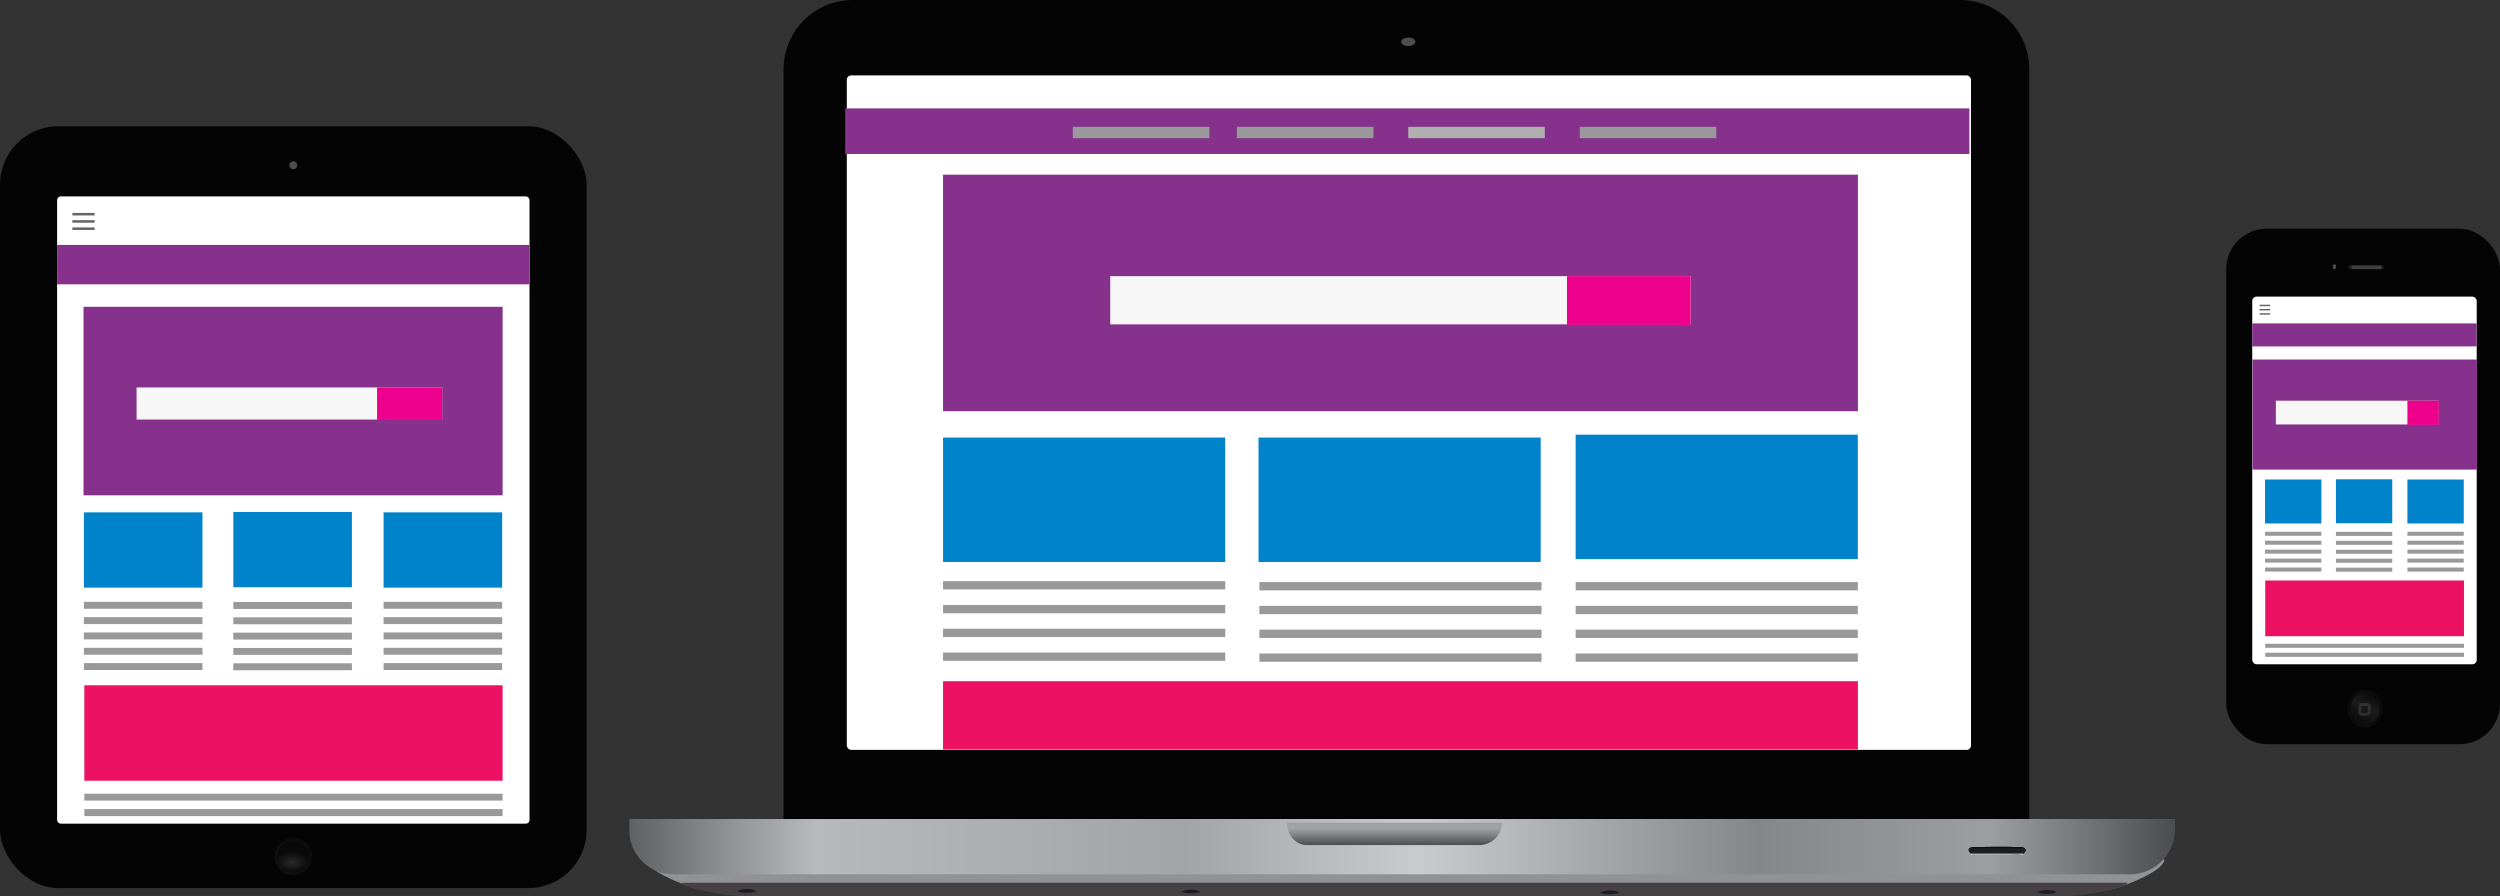 <svg xmlns="http://www.w3.org/2000/svg" xmlns:xlink="http://www.w3.org/1999/xlink" viewBox="0 0 844.15 302.56"><rect x="0" y="0" width="844.15" height="302.56" fill="#333333" stroke="none"/><defs><style>.a{fill:#040404;}.b{fill:#fff;}.c{fill:#4d4d4d;}.d{fill:#86328c;}.e{fill:#f7f7f7;}.f{fill:#ec008c;}.g{fill:#0083ca;}.h{fill:#999;}.i{fill:#ed1164;}.j{fill:#afafaf;}.k{fill:#919296;}.l{fill:url(#a);}.m{fill:#464142;}.n{fill:url(#b);}.o{fill:#1d1e21;}.p{fill:#0d0f12;}.q{fill:#1c1e20;}.r{fill:#dcdde0;}.s{fill:#cecece;}.t{stroke:#0c0c0c;fill:url(#c);}.t,.u{stroke-miterlimit:10;}.u{fill:none;stroke:#424242;isolation:isolate;opacity:0.55;}.v{fill:#191918;}.w{fill:#423f43;}.x{fill:#666;}.y{stroke-miterlimit:10;fill:url(#d);stroke:url(#e);}</style><linearGradient id="a" x1="212.52" y1="84.39" x2="734.41" y2="84.39" gradientTransform="matrix(1, 0, 0, -1, 0, 370.27)" gradientUnits="userSpaceOnUse"><stop offset="0" stop-color="#606162"/><stop offset="0.12" stop-color="#b7babb"/><stop offset="0.36" stop-color="#a2a5a6"/><stop offset="0.51" stop-color="#c9cccd"/><stop offset="0.73" stop-color="#848687"/><stop offset="0.88" stop-color="#9c9fa0"/><stop offset="1" stop-color="#4c4d4e"/></linearGradient><linearGradient id="b" x1="470.86" y1="92.47" x2="470.86" y2="84.92" gradientTransform="matrix(1, 0, 0, -1, 0, 370.27)" gradientUnits="userSpaceOnUse"><stop offset="0" stop-color="#9c9fa0"/><stop offset="0.24" stop-color="#a2a5a6"/><stop offset="1" stop-color="#4c4d4e"/></linearGradient><linearGradient id="c" x1="795.7" y1="125.96" x2="801.48" y2="135.95" gradientTransform="matrix(1, 0, 0, -1, 0, 370.27)" gradientUnits="userSpaceOnUse"><stop offset="0" stop-color="#0a0a0a"/><stop offset="0.57" stop-color="#1b1b1b"/><stop offset="1" stop-color="#090909"/></linearGradient><radialGradient id="d" cx="99.05" cy="346.88" r="5.97" gradientTransform="matrix(0.67, 0.74, 0.44, -0.4, -121.67, 355.62)" gradientUnits="userSpaceOnUse"><stop offset="0" stop-color="#2a2a2a"/><stop offset="1" stop-color="#090909"/></radialGradient><radialGradient id="e" cx="99.05" cy="81.08" r="6.47" gradientTransform="matrix(0.67, 0.74, 0.74, -0.67, -27.56, 270.28)" gradientUnits="userSpaceOnUse"><stop offset="0.13" stop-color="#464646"/><stop offset="0.37" stop-color="#2b2b2b"/><stop offset="1" stop-color="#090909"/></radialGradient></defs><path class="a" d="M288,0H661.83a23.39,23.39,0,0,1,23.39,23.39h0V276.62H264.57V23.39A23.4,23.4,0,0,1,288,0Z"/><rect class="b" x="285.93" y="25.46" width="379.6" height="227.74" rx="1.47"/><ellipse class="c" cx="475.51" cy="14.11" rx="2.41" ry="1.43"/><rect class="d" x="285.39" y="36.59" width="379.6" height="15.4"/><rect class="d" x="318.43" y="58.98" width="308.91" height="79.87"/><rect class="e" x="374.88" y="93.24" width="196.02" height="16.28"/><rect class="f" x="529.11" y="93.24" width="41.75" height="16.47"/><rect class="g" x="424.95" y="147.74" width="95.28" height="42.02"/><rect class="g" x="532.03" y="146.77" width="95.28" height="42.02"/><rect class="g" x="318.43" y="147.74" width="95.28" height="42.02"/><rect class="h" x="425.24" y="196.54" width="95.28" height="2.8"/><rect class="h" x="425.24" y="204.58" width="95.28" height="2.8"/><rect class="h" x="425.24" y="212.61" width="95.28" height="2.8"/><rect class="h" x="425.24" y="220.65" width="95.28" height="2.8"/><rect class="i" x="318.43" y="230.02" width="308.91" height="23.08"/><rect class="h" x="318.43" y="196.23" width="95.28" height="2.8"/><rect class="h" x="318.43" y="204.26" width="95.28" height="2.8"/><rect class="h" x="318.43" y="212.3" width="95.28" height="2.8"/><rect class="h" x="318.43" y="220.33" width="95.28" height="2.8"/><rect class="h" x="532.03" y="196.54" width="95.28" height="2.8"/><rect class="h" x="532.03" y="204.58" width="95.28" height="2.8"/><rect class="h" x="532.03" y="212.61" width="95.28" height="2.8"/><rect class="h" x="532.03" y="220.65" width="95.28" height="2.8"/><rect class="h" x="533.43" y="42.83" width="46.11" height="3.82"/><rect class="j" x="475.51" y="42.83" width="46.11" height="3.82"/><rect class="h" x="362.25" y="42.83" width="46.11" height="3.82"/><rect class="h" x="417.65" y="42.83" width="46.11" height="3.82"/><path class="k" d="M730.85,290.21c0,4.24-16.71,10.38-19.83,10.38H238c-3.12,0-19.83-6.15-19.83-10.38Z"/><path class="l" d="M212.52,276.54H734.41V280a15.21,15.21,0,0,1-15.21,15.21H227.36a14.83,14.83,0,0,1-14.84-14.84h0Z"/><path class="m" d="M718.35,298.07c0,1.83-15.91,4.49-18.88,4.49H249.09c-3,0-18.88-2.66-18.88-4.49Z"/><path class="n" d="M507.17,277.8a7.7,7.7,0,0,1-7.49,7.55H441.37c-4.22,0-6.81-3.77-6.81-7.54Z"/><path class="o" d="M398.81,301.19c1.42-1.09,5.4-1.07,6.42,0A11.4,11.4,0,0,1,398.81,301.19Z"/><path class="o" d="M540.28,301.49c1.42-1.1,5.4-1.08,6.42,0A11.49,11.49,0,0,1,540.28,301.49Z"/><path class="o" d="M248.9,301c1.42-1.1,5.4-1.07,6.42,0A11.4,11.4,0,0,1,248.9,301Z"/><path class="o" d="M688,301.35c1.42-1.1,5.4-1.07,6.42,0A11.49,11.49,0,0,1,688,301.35Z"/><path class="p" d="M683.11,287.1a3.87,3.87,0,0,1-1.05.32H666.77a1.44,1.44,0,0,1-1-.34c5.79-.14,11.6-.18,17.39,0Z"/><path class="q" d="M665.42,288.23c-.66-.82-1.25-1.63.28-2.16,3.87.35,7.75.1,11.62.14a36.1,36.1,0,0,0,5.79-.1c1.53.75.84,1.47,0,2.19a7.89,7.89,0,0,1-3.17.2c-4.22,0-8.46,0-12.7,0C666.63,288.49,666,288.76,665.42,288.23Z"/><path class="r" d="M665.42,288.23l17.68,0c0,.1,0,.21,0,.31q-8.76,0-17.52.06s-.14-.06-.14-.09S665.41,288.34,665.42,288.23Z"/><path class="p" d="M683.11,286.11a4.23,4.23,0,0,1-1.05.31H666.77a1.44,1.44,0,0,1-1-.34c5.79-.15,11.6-.19,17.39,0Z"/><path class="p" d="M683.11,286.11a4.23,4.23,0,0,1-1.05.31H666.77a1.44,1.44,0,0,1-1-.34c5.79-.15,11.6-.19,17.39,0Z"/><path class="q" d="M665.42,288.23c-.66-.82-1.25-1.63.28-2.16,3.87.35,7.75.1,11.62.14a36.1,36.1,0,0,0,5.79-.1c1.53.75.84,1.47,0,2.19a7.89,7.89,0,0,1-3.17.2c-4.22,0-8.46,0-12.7,0C666.63,288.49,666,288.76,665.42,288.23Z"/><path class="s" d="M665.42,288.23l17.68,0c0,.1,0,.21,0,.31q-8.76,0-17.52.06s-.14-.06-.14-.09S665.41,288.34,665.42,288.23Z"/><path class="p" d="M683.11,286.11a4.23,4.23,0,0,1-1.05.31H666.77a1.44,1.44,0,0,1-1-.34c5.79-.15,11.6-.19,17.39,0Z"/><rect class="a" x="751.71" y="77.22" width="92.43" height="174.06" rx="13.65"/><ellipse class="t" cx="798.59" cy="239.32" rx="5.39" ry="5.89"/><path class="u" d="M797.53,237.88h1.83a.66.66,0,0,1,.66.66v1.54a1.12,1.12,0,0,1-1.12,1.11h-1.39a.66.66,0,0,1-.66-.66v-2a.66.66,0,0,1,.67-.66Z"/><ellipse class="c" cx="788.22" cy="90.07" rx="0.57" ry="0.86"/><path class="v" d="M793.66,89.47h10.56a.79.79,0,0,1,.79.79h0a.78.78,0,0,1-.79.78H793.66a.78.78,0,0,1-.79-.78h0A.79.79,0,0,1,793.66,89.47Z"/><path class="w" d="M794.53,89.67h9.07a.59.59,0,0,1,.6.59h0a.59.59,0,0,1-.6.58h-9.07a.58.58,0,0,1-.59-.58h0A.58.58,0,0,1,794.53,89.67Z"/><rect class="b" x="760.49" y="100.16" width="75.8" height="124.14" rx="1.47"/><rect class="d" x="760.49" y="109.2" width="75.8" height="7.77"/><rect class="d" x="760.56" y="121.4" width="75.8" height="37.16"/><rect class="e" x="768.47" y="135.3" width="54.87" height="8.02"/><rect class="g" x="788.75" y="161.84" width="19.02" height="14.84"/><rect class="g" x="812.89" y="161.91" width="19.02" height="14.84"/><rect class="g" x="764.81" y="161.91" width="19.02" height="14.84"/><rect class="h" x="788.75" y="179.59" width="19.02" height="1.36"/><rect class="h" x="788.75" y="182.61" width="19.02" height="1.36"/><rect class="h" x="788.75" y="185.63" width="19.02" height="1.36"/><rect class="h" x="788.75" y="188.65" width="19.02" height="1.36"/><rect class="h" x="788.75" y="191.67" width="19.02" height="1.36"/><rect class="h" x="812.89" y="179.55" width="19.02" height="1.36"/><rect class="h" x="812.89" y="182.57" width="19.02" height="1.36"/><rect class="h" x="812.89" y="185.59" width="19.02" height="1.36"/><rect class="h" x="812.89" y="188.61" width="19.02" height="1.36"/><rect class="h" x="812.89" y="191.64" width="19.02" height="1.36"/><rect class="h" x="764.81" y="179.55" width="19.02" height="1.36"/><rect class="h" x="764.81" y="182.57" width="19.02" height="1.36"/><rect class="h" x="764.81" y="185.59" width="19.02" height="1.36"/><rect class="h" x="764.81" y="188.61" width="19.02" height="1.36"/><rect class="h" x="764.81" y="191.64" width="19.02" height="1.36"/><rect class="i" x="764.88" y="196.01" width="67.11" height="18.81"/><rect class="h" x="764.88" y="217.38" width="67.11" height="1.36"/><rect class="h" x="764.88" y="220.4" width="67.11" height="1.39"/><rect class="x" x="762.95" y="102.89" width="3.58" height="0.5"/><rect class="x" x="762.95" y="104.32" width="3.58" height="0.5"/><rect class="x" x="762.95" y="105.75" width="3.58" height="0.5"/><rect class="f" x="812.89" y="135.3" width="10.57" height="8.17"/><rect class="a" y="42.64" width="198.09" height="257.24" rx="19.71"/><rect class="b" x="19.28" y="66.32" width="159.52" height="211.79" rx="1.24"/><circle class="c" cx="99.04" cy="55.79" r="1.33"/><circle class="y" cx="99.04" cy="289.19" r="5.97" transform="translate(-181.72 168.3) rotate(-47.8)"/><rect class="d" x="19.28" y="82.7" width="159.52" height="13.3"/><rect class="d" x="28.2" y="103.59" width="141.52" height="63.66"/><rect class="e" x="46.12" y="130.83" width="103.18" height="10.84"/><rect class="f" x="127.32" y="130.83" width="21.97" height="10.97"/><rect class="g" x="78.78" y="172.87" width="40.04" height="25.42"/><rect class="g" x="129.52" y="173" width="40.04" height="25.42"/><rect class="g" x="28.32" y="173" width="40.04" height="25.42"/><rect class="h" x="78.78" y="203.28" width="40.04" height="2.34"/><rect class="h" x="78.78" y="208.45" width="40.04" height="2.34"/><rect class="h" x="78.78" y="213.62" width="40.04" height="2.34"/><rect class="h" x="78.78" y="218.79" width="40.04" height="2.34"/><rect class="h" x="78.78" y="223.97" width="40.04" height="2.34"/><rect class="h" x="129.52" y="203.21" width="40.04" height="2.34"/><rect class="h" x="129.52" y="208.39" width="40.04" height="2.34"/><rect class="h" x="129.52" y="213.56" width="40.04" height="2.34"/><rect class="h" x="129.52" y="218.73" width="40.04" height="2.34"/><rect class="h" x="129.52" y="223.9" width="40.04" height="2.34"/><rect class="h" x="28.32" y="203.21" width="40.04" height="2.34"/><rect class="h" x="28.32" y="208.39" width="40.04" height="2.34"/><rect class="h" x="28.32" y="213.56" width="40.04" height="2.34"/><rect class="h" x="28.32" y="218.73" width="40.04" height="2.34"/><rect class="h" x="28.32" y="223.9" width="40.04" height="2.34"/><rect class="i" x="28.47" y="231.39" width="141.24" height="32.23"/><rect class="h" x="28.47" y="268.01" width="141.24" height="2.32"/><rect class="h" x="28.47" y="273.19" width="141.24" height="2.38"/><rect class="x" x="24.43" y="71.89" width="7.54" height="0.86"/><rect class="x" x="24.43" y="74.34" width="7.54" height="0.86"/><rect class="x" x="24.43" y="76.79" width="7.54" height="0.86"/></svg>